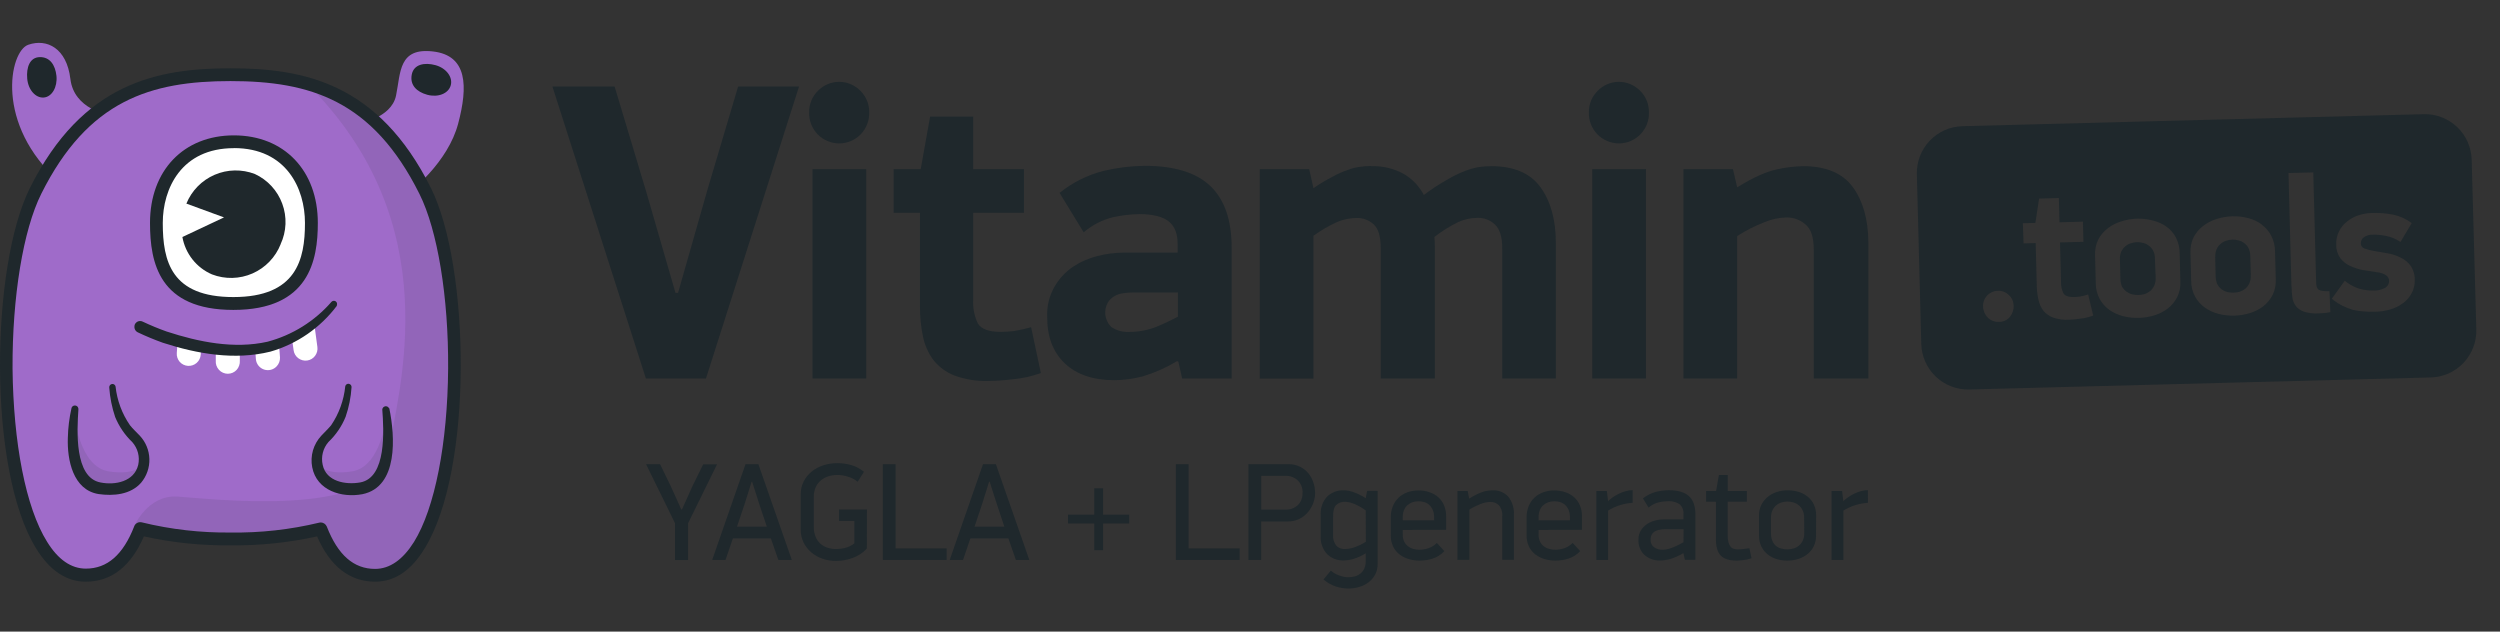 <?xml version="1.0" encoding="UTF-8"?> <svg xmlns="http://www.w3.org/2000/svg" width="285" height="72" viewBox="0 0 285 72" fill="none"><rect x="0" y="0" width="285" height="72" fill="#333333" stroke="none"/> <g clip-path="url(#clip0_7890_9689)"> <path d="M77.297 33.39L80.672 21.554L84.147 9.861H91.091L80.479 43.149H73.632L62.974 9.861H70.064L73.679 21.891L77.007 33.39H77.297Z" fill="#1F282C"></path> <path d="M92.243 12.807C92.234 12.349 92.32 11.894 92.494 11.47C92.668 11.046 92.927 10.663 93.254 10.343C93.569 10.022 93.944 9.767 94.358 9.593C94.772 9.419 95.217 9.329 95.666 9.329C96.115 9.329 96.559 9.419 96.974 9.593C97.388 9.767 97.763 10.022 98.077 10.343C98.405 10.663 98.664 11.046 98.838 11.47C99.012 11.894 99.098 12.349 99.089 12.807C99.104 13.267 99.026 13.725 98.861 14.154C98.696 14.583 98.446 14.974 98.127 15.304C97.807 15.635 97.425 15.898 97.002 16.077C96.579 16.256 96.125 16.349 95.666 16.349C95.207 16.349 94.752 16.256 94.33 16.077C93.907 15.898 93.525 15.635 93.205 15.304C92.886 14.974 92.636 14.583 92.471 14.154C92.305 13.725 92.228 13.267 92.243 12.807ZM92.629 43.148V19.282H98.753V43.148H92.629Z" fill="#1F282C"></path> <path d="M101.875 24.257V19.282H104.96L106.033 13.29H110.942V19.282H116.73V24.257H110.942V34.209C110.896 35.125 111.078 36.038 111.471 36.867C111.857 37.511 112.726 37.834 114.077 37.834C114.592 37.829 115.107 37.797 115.618 37.737C116.268 37.625 116.913 37.48 117.549 37.303L118.657 42.521C117.622 42.904 116.539 43.145 115.439 43.238C114.512 43.356 113.578 43.42 112.643 43.431C111.329 43.47 110.02 43.256 108.786 42.801C107.861 42.437 107.046 41.839 106.422 41.064C105.829 40.26 105.416 39.336 105.214 38.356C104.983 37.229 104.87 36.08 104.878 34.929V24.257H101.875Z" fill="#1F282C"></path> <path d="M134.281 33.339H129.169C128.78 33.339 128.393 33.372 128.01 33.436C127.65 33.477 127.304 33.599 126.998 33.794C126.701 33.965 126.454 34.212 126.283 34.51C126.04 34.949 125.946 35.455 126.015 35.952C126.085 36.449 126.315 36.91 126.669 37.264C127.289 37.688 128.034 37.89 128.782 37.837C129.823 37.835 130.853 37.639 131.821 37.257C132.661 36.913 133.482 36.526 134.281 36.097V33.339ZM134.185 41.168C132.96 41.907 131.649 42.49 130.281 42.905C129.23 43.181 128.149 43.328 127.063 43.342C124.617 43.342 122.72 42.697 121.371 41.408C120.022 40.119 119.358 38.332 119.379 36.047C119.34 34.881 119.623 33.727 120.198 32.712C120.714 31.812 121.422 31.036 122.272 30.442C123.145 29.86 124.113 29.434 125.132 29.185C126.093 28.936 127.082 28.806 128.075 28.798H134.249V27.785C134.249 26.656 133.927 25.822 133.284 25.278C132.64 24.733 131.496 24.407 129.859 24.407C128.886 24.429 127.918 24.542 126.966 24.744C125.701 25.039 124.526 25.636 123.541 26.485L120.792 21.99C122.262 20.805 123.969 19.95 125.797 19.483C127.33 19.117 128.898 18.923 130.474 18.903C133.884 18.903 136.393 19.676 138 21.224C139.606 22.771 140.409 25.106 140.409 28.229V43.156H134.764L134.331 41.222L134.185 41.168Z" fill="#1F282C"></path> <path d="M156.293 18.942C157.586 18.897 158.867 19.197 160.004 19.812C160.989 20.381 161.792 21.22 162.318 22.23C163.161 21.589 164.047 21.007 164.971 20.489C165.631 20.092 166.325 19.753 167.044 19.476C167.558 19.276 168.091 19.129 168.635 19.039C169.083 18.977 169.535 18.944 169.987 18.942C172.589 18.942 174.47 19.748 175.628 21.359C176.787 22.971 177.366 25.08 177.366 27.688V43.148H171.256V28.314C171.256 27.03 170.982 26.128 170.434 25.61C170.165 25.349 169.845 25.145 169.495 25.012C169.144 24.879 168.77 24.819 168.396 24.837C167.647 24.846 166.908 25.01 166.225 25.32C165.271 25.794 164.366 26.36 163.523 27.011C163.555 27.398 163.573 27.784 163.573 28.171V43.148H157.402V28.268C157.402 26.948 157.129 26.046 156.583 25.564C156.068 25.097 155.397 24.842 154.702 24.848C153.941 24.852 153.188 25 152.482 25.285C151.515 25.722 150.594 26.256 149.733 26.878V43.159H143.608V19.282H149.25L149.733 21.456C150.427 20.974 151.152 20.539 151.903 20.152C152.455 19.838 153.037 19.579 153.64 19.379C154.087 19.195 154.558 19.074 155.038 19.021C155.454 18.956 155.873 18.924 156.293 18.924" fill="#1F282C"></path> <path d="M181.132 12.807C181.123 12.349 181.209 11.894 181.383 11.47C181.557 11.046 181.816 10.663 182.144 10.343C182.458 10.022 182.833 9.767 183.247 9.593C183.661 9.419 184.106 9.329 184.555 9.329C185.004 9.329 185.449 9.419 185.863 9.593C186.277 9.767 186.652 10.022 186.967 10.343C187.294 10.663 187.553 11.046 187.727 11.47C187.901 11.894 187.987 12.349 187.978 12.807C187.993 13.267 187.916 13.725 187.75 14.154C187.585 14.583 187.335 14.974 187.016 15.304C186.696 15.635 186.314 15.898 185.891 16.077C185.469 16.256 185.014 16.349 184.555 16.349C184.096 16.349 183.642 16.256 183.219 16.077C182.796 15.898 182.414 15.635 182.094 15.304C181.775 14.974 181.525 14.583 181.36 14.154C181.194 13.725 181.117 13.267 181.132 12.807ZM181.518 43.148V19.282H187.642V43.148H181.518Z" fill="#1F282C"></path> <path d="M206.766 43.148V28.411C206.766 27.06 206.461 26.126 205.851 25.611C205.243 25.066 204.45 24.772 203.634 24.791C202.788 24.812 201.954 24.991 201.174 25.32C200.077 25.741 199.026 26.275 198.039 26.914V43.148H191.914V19.282H197.556L198.039 21.36C199.805 20.264 201.284 19.587 202.476 19.329C203.473 19.098 204.491 18.969 205.515 18.942C208.149 18.942 210.046 19.731 211.207 21.309C212.367 22.888 212.963 24.966 212.994 27.544V43.148H206.766Z" fill="#1F282C"></path> <path fill-rule="evenodd" clip-rule="evenodd" d="M229.562 34.822C229.581 35.295 229.427 35.76 229.129 36.129C228.976 36.311 228.783 36.457 228.566 36.555C228.349 36.653 228.112 36.701 227.874 36.695C227.638 36.706 227.401 36.668 227.181 36.581C226.96 36.495 226.76 36.363 226.594 36.193C226.26 35.851 226.072 35.393 226.069 34.915C226.059 34.691 226.095 34.468 226.173 34.259C226.252 34.05 226.372 33.859 226.526 33.697C226.682 33.529 226.871 33.394 227.08 33.3C227.29 33.207 227.516 33.157 227.745 33.153C227.977 33.139 228.209 33.175 228.426 33.257C228.643 33.34 228.84 33.468 229.004 33.633C229.173 33.781 229.309 33.964 229.403 34.169C229.496 34.374 229.546 34.596 229.547 34.822M234.71 22.577L234.782 25.342L237.452 25.27L237.513 27.566L234.842 27.637L234.96 32.229C234.951 32.651 235.047 33.07 235.239 33.446C235.422 33.74 235.829 33.88 236.451 33.862C236.691 33.855 236.929 33.835 237.166 33.801C237.431 33.747 237.728 33.672 238.049 33.575L238.625 35.971C238.149 36.156 237.65 36.277 237.141 36.329C236.715 36.395 236.285 36.436 235.854 36.451C235.248 36.486 234.641 36.403 234.067 36.208C233.635 36.051 233.252 35.784 232.955 35.434C232.683 35.072 232.492 34.655 232.393 34.213C232.273 33.696 232.206 33.168 232.193 32.637L232.068 27.709L230.688 27.745L230.606 25.449L232.036 25.413L232.454 22.638L234.71 22.577ZM248.561 32.075C248.597 32.693 248.474 33.309 248.203 33.865C247.948 34.374 247.582 34.819 247.131 35.166C246.678 35.513 246.167 35.776 245.622 35.943C244.462 36.305 243.225 36.341 242.047 36.047C241.482 35.902 240.947 35.66 240.466 35.33C240.013 35.002 239.637 34.577 239.365 34.087C239.071 33.537 238.917 32.922 238.918 32.297L238.836 29.109C238.806 28.492 238.929 27.877 239.194 27.319C239.454 26.821 239.82 26.386 240.266 26.044C240.725 25.685 241.246 25.414 241.803 25.245C242.985 24.857 244.254 24.823 245.454 25.148C246.015 25.281 246.543 25.525 247.009 25.865C247.46 26.196 247.828 26.629 248.082 27.129C248.355 27.69 248.492 28.307 248.482 28.93L248.561 32.075ZM257.857 25.628C258.309 25.959 258.676 26.392 258.929 26.893C259.212 27.447 259.357 28.061 259.355 28.683L259.437 31.828C259.473 32.445 259.35 33.062 259.079 33.618C258.825 34.127 258.458 34.572 258.007 34.918C257.551 35.264 257.038 35.526 256.491 35.692C255.33 36.051 254.093 36.083 252.915 35.785C252.353 35.637 251.82 35.391 251.342 35.058C250.889 34.729 250.513 34.305 250.241 33.815C249.945 33.265 249.791 32.65 249.794 32.025L249.712 28.837C249.683 28.22 249.805 27.605 250.07 27.047C250.33 26.548 250.696 26.113 251.142 25.772C251.601 25.413 252.122 25.142 252.68 24.973C253.861 24.585 255.13 24.551 256.33 24.876C256.884 25.015 257.405 25.265 257.86 25.61L257.857 25.628ZM267.302 32.007C267.796 32.416 268.364 32.726 268.976 32.92C269.52 33.069 270.084 33.138 270.649 33.124C271.081 33.128 271.507 33.025 271.89 32.823C272.033 32.748 272.153 32.634 272.236 32.494C272.318 32.354 272.361 32.194 272.358 32.032C272.358 31.906 272.329 31.783 272.271 31.671C272.214 31.56 272.131 31.463 272.029 31.391C271.707 31.184 271.338 31.061 270.956 31.033C270.449 30.959 269.92 30.876 269.369 30.785C268.865 30.687 268.374 30.53 267.907 30.316C267.47 30.117 267.088 29.813 266.795 29.432C266.481 28.986 266.318 28.451 266.33 27.906C266.305 27.379 266.414 26.854 266.648 26.38C266.862 25.945 267.171 25.562 267.553 25.263C267.938 24.947 268.378 24.704 268.851 24.547C269.352 24.385 269.875 24.295 270.402 24.282C271.203 24.254 272.004 24.316 272.791 24.464C273.569 24.623 274.302 24.954 274.936 25.435L273.656 27.584C273.153 27.242 272.586 27.007 271.99 26.893C271.506 26.789 271.011 26.742 270.517 26.753C270.133 26.734 269.755 26.847 269.444 27.072C269.345 27.154 269.265 27.257 269.21 27.374C269.156 27.491 269.128 27.619 269.129 27.748C269.13 27.882 269.174 28.012 269.255 28.118C269.335 28.225 269.448 28.302 269.576 28.339C269.94 28.466 270.315 28.561 270.695 28.622C271.16 28.698 271.65 28.784 272.172 28.873C272.679 28.957 273.171 29.118 273.631 29.349C274.092 29.553 274.492 29.872 274.793 30.277C275.127 30.756 275.297 31.33 275.279 31.914C275.3 32.445 275.177 32.973 274.921 33.439C274.69 33.883 274.356 34.266 273.949 34.557C273.513 34.882 273.021 35.125 272.497 35.273C271.927 35.438 271.339 35.529 270.745 35.541C270.336 35.553 269.927 35.541 269.519 35.506C269.106 35.485 268.696 35.429 268.293 35.337C267.873 35.219 267.465 35.063 267.074 34.872C266.627 34.649 266.209 34.375 265.826 34.055L267.302 32.007ZM261.224 32.676L260.888 19.726L263.713 19.655L264.035 32.068C264.037 32.27 264.057 32.471 264.095 32.669C264.136 32.809 264.217 32.934 264.328 33.027C264.474 33.106 264.634 33.155 264.8 33.171C265.051 33.197 265.305 33.206 265.558 33.196L265.661 35.581C265.425 35.629 265.186 35.665 264.946 35.688C264.725 35.71 264.51 35.721 264.303 35.728C263.76 35.761 263.215 35.699 262.694 35.545C262.337 35.429 262.016 35.222 261.764 34.943C261.546 34.661 261.4 34.329 261.339 33.977C261.273 33.54 261.241 33.1 261.242 32.658L261.224 32.676ZM252.529 29.292L252.583 31.473C252.584 31.786 252.646 32.096 252.765 32.386C252.885 32.613 253.049 32.813 253.248 32.974C253.445 33.118 253.667 33.226 253.902 33.292C254.151 33.347 254.406 33.37 254.66 33.361C254.893 33.356 255.124 33.319 255.347 33.253C255.579 33.173 255.795 33.052 255.983 32.895C256.174 32.724 256.329 32.515 256.437 32.282C256.554 31.99 256.606 31.676 256.591 31.362L256.534 29.177C256.536 28.871 256.467 28.568 256.333 28.293C256.218 28.068 256.053 27.873 255.851 27.723C255.66 27.569 255.436 27.461 255.197 27.408C254.972 27.34 254.738 27.308 254.503 27.315C254.26 27.323 254.019 27.366 253.788 27.444C253.551 27.513 253.333 27.635 253.151 27.802C252.959 27.963 252.805 28.165 252.701 28.393C252.582 28.671 252.53 28.973 252.547 29.274L252.529 29.292ZM245.661 29.471C245.665 29.163 245.597 28.859 245.461 28.583C245.345 28.359 245.18 28.165 244.978 28.014C244.787 27.859 244.564 27.751 244.324 27.698C244.1 27.63 243.865 27.598 243.63 27.605C243.387 27.614 243.146 27.657 242.915 27.734C242.678 27.801 242.46 27.924 242.279 28.092C242.085 28.253 241.93 28.455 241.825 28.683C241.705 28.967 241.653 29.275 241.671 29.582L241.728 31.767C241.727 32.079 241.788 32.388 241.907 32.676C242.034 32.895 242.203 33.086 242.404 33.239C242.602 33.383 242.823 33.491 243.058 33.557C243.307 33.611 243.562 33.634 243.816 33.626C244.049 33.623 244.28 33.587 244.503 33.518C244.736 33.439 244.953 33.317 245.143 33.16C245.332 32.987 245.485 32.779 245.593 32.547C245.711 32.256 245.764 31.942 245.747 31.627L245.661 29.471ZM281.772 18.229C281.74 16.816 281.149 15.473 280.13 14.495C279.11 13.518 277.745 12.985 276.334 13.015L223.713 14.386C222.299 14.423 220.958 15.021 219.985 16.047C219.011 17.074 218.485 18.447 218.521 19.862L219.025 39.202C219.043 39.903 219.198 40.594 219.483 41.234C219.767 41.875 220.175 42.454 220.682 42.937C221.19 43.42 221.788 43.798 222.442 44.049C223.095 44.3 223.792 44.42 224.492 44.402L277.113 43.03C277.813 43.012 278.502 42.856 279.141 42.571C279.781 42.286 280.358 41.877 280.84 41.369C281.321 40.86 281.698 40.262 281.949 39.607C282.2 38.953 282.319 38.255 282.301 37.554L281.772 18.229Z" fill="#1F282C"></path> <path d="M212.947 57.32C211.955 57.38 210.993 57.686 210.147 58.208V63.831H208.796V55.973H210.001L210.14 57.13C210.302 56.973 210.477 56.829 210.662 56.7C210.878 56.55 211.106 56.416 211.341 56.299C211.59 56.175 211.85 56.074 212.117 55.998C212.384 55.919 212.661 55.878 212.939 55.877L212.947 57.32ZM205.671 59.021C205.68 58.725 205.62 58.431 205.496 58.162C205.393 57.944 205.243 57.752 205.058 57.598C204.873 57.444 204.656 57.334 204.423 57.273C204.218 57.212 204.005 57.179 203.79 57.177C203.565 57.177 203.341 57.21 203.125 57.273C202.903 57.334 202.696 57.44 202.517 57.585C202.326 57.742 202.171 57.939 202.063 58.162C201.942 58.431 201.883 58.725 201.892 59.021V60.783C201.884 61.077 201.935 61.369 202.042 61.643C202.131 61.863 202.269 62.061 202.446 62.219C202.619 62.369 202.825 62.475 203.047 62.531C203.289 62.597 203.539 62.629 203.79 62.627C204.009 62.626 204.227 62.594 204.437 62.531C204.67 62.471 204.887 62.36 205.072 62.206C205.258 62.053 205.407 61.86 205.51 61.643C205.634 61.374 205.694 61.079 205.685 60.783L205.671 59.021ZM207.029 61.059C207.038 61.477 206.949 61.892 206.769 62.269C206.6 62.617 206.355 62.923 206.053 63.165C205.744 63.413 205.392 63.602 205.013 63.72C204.608 63.848 204.186 63.912 203.762 63.91C203.331 63.913 202.903 63.849 202.492 63.72C202.118 63.604 201.771 63.416 201.47 63.165C201.178 62.92 200.942 62.614 200.78 62.269C200.605 61.89 200.519 61.476 200.526 61.059V58.778C200.519 58.359 200.608 57.945 200.787 57.567C200.962 57.22 201.205 56.911 201.502 56.661C201.805 56.406 202.155 56.213 202.532 56.092C202.938 55.958 203.363 55.892 203.79 55.895C204.234 55.889 204.676 55.956 205.099 56.092C205.476 56.213 205.825 56.406 206.129 56.661C206.418 56.909 206.649 57.218 206.804 57.567C206.968 57.949 207.048 58.362 207.04 58.778L207.029 61.059ZM199.675 63.645C199.365 63.748 199.045 63.819 198.721 63.856C198.388 63.892 198.141 63.91 197.984 63.91C197.15 63.91 196.546 63.72 196.171 63.34C195.797 62.961 195.611 62.327 195.614 61.438V57.195H194.495V55.973H195.635L195.953 54.151H196.961V55.973H199.142V57.195H196.958V61.037C196.952 61.303 196.981 61.568 197.044 61.825C197.091 62.004 197.172 62.172 197.283 62.32C197.374 62.436 197.499 62.521 197.641 62.563C197.805 62.608 197.975 62.63 198.145 62.627C198.343 62.626 198.541 62.613 198.738 62.588L199.428 62.499L199.675 63.645ZM191.927 60.328H189.847C189.664 60.329 189.481 60.344 189.3 60.371C189.11 60.395 188.926 60.449 188.753 60.529C188.584 60.608 188.439 60.732 188.334 60.887C188.216 61.081 188.159 61.305 188.17 61.532C188.159 61.695 188.188 61.858 188.256 62.007C188.323 62.155 188.426 62.285 188.556 62.384C188.846 62.586 189.194 62.687 189.546 62.67C189.757 62.669 189.966 62.64 190.168 62.585C190.384 62.528 190.596 62.456 190.801 62.37C191.004 62.289 191.202 62.197 191.395 62.094L191.917 61.815L191.927 60.328ZM191.881 63.072C191.401 63.358 190.889 63.584 190.354 63.745C190.004 63.839 189.644 63.89 189.282 63.895C188.617 63.929 187.965 63.702 187.466 63.261C187.235 63.039 187.055 62.77 186.938 62.472C186.82 62.175 186.767 61.855 186.783 61.535C186.771 61.149 186.873 60.768 187.076 60.439C187.263 60.154 187.506 59.911 187.791 59.723C188.078 59.541 188.393 59.408 188.724 59.329C189.016 59.253 189.316 59.212 189.618 59.207H191.91V58.609C191.933 58.395 191.904 58.179 191.824 57.979C191.744 57.779 191.616 57.602 191.452 57.463C191.058 57.222 190.6 57.108 190.14 57.137C189.802 57.144 189.466 57.184 189.135 57.255C188.693 57.358 188.283 57.567 187.941 57.864L187.294 56.819C187.743 56.456 188.267 56.197 188.828 56.059C189.296 55.948 189.776 55.889 190.258 55.884C191.28 55.884 192.04 56.108 192.535 56.557C193.029 57.005 193.275 57.696 193.275 58.624V63.82H192.078L191.917 63.104L191.881 63.072ZM186.125 57.32C185.133 57.38 184.171 57.686 183.325 58.208V63.831H181.981V55.973H183.182L183.325 57.13C183.487 56.973 183.662 56.829 183.847 56.7C184.064 56.55 184.291 56.416 184.527 56.299C184.775 56.175 185.035 56.074 185.302 55.998C185.569 55.919 185.846 55.878 186.125 55.877V57.32ZM178.974 59C178.98 58.713 178.932 58.427 178.831 58.158C178.743 57.941 178.612 57.745 178.445 57.581C178.282 57.428 178.087 57.314 177.873 57.248C177.651 57.179 177.419 57.144 177.187 57.145C176.956 57.144 176.726 57.181 176.507 57.255C176.298 57.33 176.104 57.443 175.935 57.589C175.762 57.743 175.628 57.935 175.542 58.151C175.441 58.406 175.392 58.679 175.399 58.953V59.311H178.974V59ZM175.399 60.411V60.934C175.389 61.208 175.443 61.482 175.556 61.732C175.656 61.943 175.804 62.127 175.989 62.269C176.177 62.414 176.392 62.52 176.622 62.581C176.862 62.643 177.11 62.674 177.358 62.674C177.67 62.665 177.98 62.612 178.277 62.517C178.657 62.39 179.003 62.178 179.289 61.897L180.143 62.832C179.776 63.222 179.316 63.514 178.806 63.681C178.327 63.832 177.828 63.909 177.326 63.91C176.897 63.912 176.471 63.85 176.06 63.727C175.68 63.615 175.323 63.433 175.009 63.19C174.706 62.95 174.461 62.644 174.294 62.294C174.112 61.902 174.023 61.473 174.033 61.041V58.967C174.027 58.533 174.107 58.102 174.269 57.7C174.418 57.335 174.641 57.006 174.923 56.733C175.211 56.466 175.549 56.259 175.917 56.124C176.325 55.977 176.756 55.904 177.19 55.909C177.624 55.904 178.056 55.974 178.467 56.117C178.836 56.242 179.176 56.441 179.468 56.7C179.749 56.958 179.97 57.275 180.115 57.628C180.273 58.018 180.35 58.436 180.344 58.856V60.4L175.399 60.411ZM170.147 55.895C170.479 55.877 170.811 55.932 171.119 56.056C171.428 56.18 171.706 56.369 171.934 56.611C172.401 57.198 172.633 57.939 172.585 58.688V63.82H171.255V58.871C171.279 58.64 171.257 58.408 171.189 58.186C171.122 57.965 171.01 57.759 170.862 57.581C170.728 57.458 170.571 57.363 170.399 57.301C170.228 57.24 170.046 57.213 169.864 57.223C169.481 57.238 169.103 57.321 168.749 57.47C168.316 57.638 167.9 57.848 167.508 58.097V63.827H166.146V55.973H167.322L167.48 56.844C167.772 56.657 168.075 56.488 168.388 56.339C168.619 56.226 168.858 56.13 169.103 56.052C169.29 55.994 169.481 55.953 169.675 55.927C169.833 55.906 169.991 55.895 170.15 55.895H170.147ZM163.49 59C163.496 58.713 163.447 58.427 163.347 58.158C163.259 57.941 163.127 57.745 162.96 57.581C162.798 57.428 162.602 57.314 162.388 57.248C162.166 57.179 161.935 57.144 161.702 57.145C161.471 57.144 161.241 57.181 161.023 57.255C160.813 57.33 160.619 57.443 160.451 57.589C160.278 57.743 160.143 57.935 160.057 58.151C159.956 58.406 159.908 58.679 159.914 58.953V59.311H163.49V59ZM159.914 60.411V60.934C159.905 61.208 159.959 61.482 160.072 61.732C160.172 61.944 160.321 62.128 160.508 62.269C160.695 62.415 160.909 62.52 161.137 62.581C161.378 62.643 161.625 62.674 161.874 62.674C162.186 62.665 162.495 62.612 162.792 62.517C163.172 62.39 163.519 62.178 163.804 61.897L164.659 62.832C164.291 63.222 163.831 63.514 163.322 63.681C162.843 63.832 162.344 63.909 161.841 63.91C161.413 63.912 160.986 63.85 160.576 63.727C160.195 63.615 159.838 63.433 159.525 63.19C159.221 62.95 158.977 62.644 158.81 62.294C158.629 61.902 158.54 61.473 158.549 61.041V58.967C158.542 58.533 158.624 58.102 158.788 57.7C158.934 57.335 159.156 57.005 159.439 56.733C159.727 56.466 160.065 56.26 160.433 56.124C160.841 55.977 161.272 55.904 161.706 55.909C162.14 55.904 162.572 55.974 162.982 56.117C163.351 56.242 163.692 56.441 163.983 56.7C164.265 56.958 164.486 57.275 164.63 57.628C164.788 58.018 164.866 58.436 164.859 58.856V60.4L159.914 60.411ZM155.692 58.194C155.31 57.907 154.896 57.667 154.458 57.478C154.11 57.317 153.733 57.225 153.35 57.205C153.165 57.194 152.979 57.219 152.804 57.281C152.629 57.343 152.468 57.439 152.331 57.563C152.081 57.811 151.974 58.244 151.974 58.867V60.934C151.929 61.398 152.065 61.863 152.353 62.23C152.486 62.358 152.646 62.456 152.82 62.518C152.995 62.58 153.18 62.604 153.364 62.588C153.751 62.575 154.133 62.498 154.494 62.359C154.919 62.205 155.326 62.005 155.706 61.761L155.692 58.194ZM153.221 55.895C153.564 55.904 153.902 55.966 154.226 56.077C154.741 56.257 155.233 56.498 155.692 56.794L155.849 55.956H157.051V64.289C157.059 64.707 156.964 65.12 156.775 65.493C156.594 65.836 156.34 66.135 156.032 66.37C155.71 66.614 155.346 66.798 154.959 66.911C154.554 67.033 154.134 67.095 153.711 67.094C153.219 67.09 152.73 67.009 152.263 66.853C151.751 66.685 151.28 66.412 150.88 66.051L151.716 65.049C151.851 65.169 151.997 65.276 152.152 65.367C152.319 65.462 152.494 65.541 152.674 65.604C152.85 65.666 153.029 65.716 153.211 65.754C153.369 65.788 153.531 65.806 153.693 65.808C153.942 65.81 154.19 65.778 154.43 65.715C154.662 65.655 154.88 65.547 155.07 65.4C155.263 65.249 155.417 65.055 155.52 64.834C155.639 64.568 155.697 64.279 155.688 63.989V63.079C155.245 63.361 154.763 63.58 154.258 63.727C153.909 63.828 153.549 63.883 153.186 63.892C152.839 63.905 152.493 63.849 152.169 63.726C151.845 63.603 151.549 63.416 151.298 63.175C151.041 62.9 150.843 62.574 150.716 62.219C150.59 61.863 150.537 61.486 150.561 61.109V58.684C150.537 58.306 150.59 57.927 150.717 57.57C150.843 57.213 151.041 56.886 151.298 56.607C151.552 56.364 151.852 56.176 152.181 56.053C152.51 55.931 152.86 55.877 153.211 55.895H153.221ZM148.495 56.181C148.508 55.921 148.466 55.66 148.372 55.417C148.278 55.174 148.133 54.953 147.948 54.77C147.761 54.595 147.541 54.459 147.301 54.369C147.061 54.279 146.806 54.238 146.55 54.247H143.783V58.097H146.55C147.064 58.117 147.566 57.935 147.948 57.589C148.132 57.406 148.276 57.186 148.368 56.943C148.461 56.7 148.5 56.441 148.484 56.181H148.495ZM149.925 56.181C149.923 56.578 149.852 56.972 149.714 57.345C149.573 57.727 149.366 58.081 149.103 58.391C148.836 58.705 148.509 58.964 148.141 59.15C147.737 59.349 147.293 59.449 146.843 59.444H143.776V63.831H142.32V52.915H146.843C147.315 52.904 147.783 53.005 148.209 53.209C148.578 53.391 148.904 53.65 149.167 53.968C149.42 54.283 149.612 54.642 149.732 55.028C149.856 55.4 149.92 55.789 149.921 56.181H149.925ZM134.047 63.831V52.915H135.502V62.517H141.323V63.831H134.047ZM125.756 59.684V62.724H124.744V59.684H121.755V58.67H124.744V55.662H125.756V58.67H128.731V59.684H125.756ZM112.756 54.917L111.966 57.449L111.097 60.042H114.497L113.629 57.442L112.821 54.91L112.756 54.917ZM115.81 63.834L114.955 61.378H110.622L109.785 63.834H108.266L112.063 52.919H113.532L117.343 63.834H115.81ZM100.643 63.834V52.915H102.098V62.517H107.919V63.831L100.643 63.834ZM98.823 62.52C98.603 62.774 98.348 62.995 98.066 63.175C97.786 63.358 97.486 63.507 97.172 63.62C96.864 63.73 96.547 63.813 96.224 63.867C95.918 63.918 95.609 63.945 95.298 63.946C94.782 63.947 94.268 63.864 93.779 63.698C93.311 63.541 92.877 63.298 92.499 62.982C92.129 62.672 91.827 62.29 91.612 61.858C91.385 61.388 91.271 60.872 91.28 60.35V56.371C91.27 55.857 91.386 55.348 91.616 54.888C91.837 54.454 92.146 54.071 92.524 53.764C92.918 53.445 93.368 53.202 93.85 53.047C94.364 52.88 94.901 52.797 95.441 52.8C96.005 52.794 96.567 52.876 97.107 53.04C97.613 53.194 98.084 53.448 98.491 53.785L97.776 54.924C97.46 54.664 97.095 54.47 96.703 54.355C96.299 54.219 95.875 54.149 95.448 54.147C95.115 54.147 94.784 54.196 94.465 54.29C94.156 54.383 93.867 54.533 93.614 54.734C93.353 54.943 93.144 55.209 93.003 55.511C92.842 55.875 92.763 56.27 92.774 56.668V60.074C92.764 60.467 92.838 60.857 92.989 61.22C93.115 61.521 93.308 61.789 93.553 62.004C93.792 62.207 94.07 62.358 94.369 62.449C94.674 62.545 94.992 62.593 95.312 62.592C95.625 62.583 95.936 62.549 96.242 62.488C96.663 62.4 97.058 62.213 97.393 61.944V59.39H95.652V58.076H98.831L98.823 62.52ZM85.684 54.917L84.891 57.449L84.018 60.042H87.418L86.549 57.442L85.741 54.91L85.684 54.917ZM88.734 63.834L87.879 61.378H83.546L82.71 63.834H81.19L84.987 52.919H86.457L90.268 63.834H88.734ZM77.751 58.069L78.93 55.44L80.164 52.933H81.744L78.441 59.651V63.849H76.953V59.648L73.65 52.915H75.248L76.51 55.515L77.658 58.065L77.751 58.069Z" fill="#1F282C"></path> <path d="M40.783 14.104C40.783 14.104 44.616 13.527 45.152 10.881C45.689 8.234 45.438 5.408 49.367 5.867C53.297 6.325 53.361 9.824 52.228 14.104C51.094 18.384 46.994 21.944 44.816 23.247" fill="#9F6BC9"></path> <path d="M48.703 10.802C49.929 11.138 51.124 10.673 51.385 9.727C51.646 8.782 50.855 7.754 49.629 7.424C48.403 7.095 47.169 7.317 46.941 8.499C46.712 9.681 47.477 10.465 48.703 10.802Z" fill="#1F282C"></path> <path d="M12.371 13.083C12.371 13.083 8.438 12.485 8.023 8.997C7.608 5.509 5.363 4.359 3.218 5.104C1.073 5.849 -0.629 14.201 6.793 20.755L12.371 13.083Z" fill="#9F6BC9"></path> <path fill-rule="evenodd" clip-rule="evenodd" d="M42.76 65.585C39.757 65.585 37.801 63.465 36.568 60.285C33.197 61.105 29.735 61.492 26.267 61.438C22.795 61.492 19.331 61.105 15.956 60.285C14.723 63.465 12.778 65.585 9.764 65.585C3.539 65.585 0.765 53.595 0.715 41.669C0.715 34.689 1.637 27.731 3.41 23.24C3.618 22.717 3.832 22.226 4.061 21.775C9.588 10.709 17.129 8.524 26.289 8.524C35.449 8.524 42.921 10.673 48.473 21.775C54.026 32.877 53.057 65.578 42.753 65.578" fill="#9F6BC9"></path> <path opacity="0.1" fill-rule="evenodd" clip-rule="evenodd" d="M42.761 65.585C39.757 65.585 37.801 63.465 36.568 60.285C33.197 61.105 29.736 61.492 26.268 61.438C22.562 61.412 18.873 60.931 15.284 60.005C15.284 60.005 16.815 56.406 20.211 56.607C23.608 56.807 43.014 59.218 44.226 51.822C45.438 44.427 51.202 25.56 34.966 9.498C40.272 11.031 44.809 14.433 48.474 21.782C53.987 32.823 53.057 65.585 42.761 65.585Z" fill="#1F282C"></path> <path opacity="0.1" fill-rule="evenodd" clip-rule="evenodd" d="M16.425 52.739C16.257 54.53 14.669 56.209 11.366 55.672C7.808 55.096 8.216 49.247 8.459 47.227C8.459 47.227 8.988 53.169 12.363 53.731C15.738 54.293 16.425 52.739 16.425 52.739Z" fill="#1F282C"></path> <path opacity="0.1" fill-rule="evenodd" clip-rule="evenodd" d="M36.111 52.739C36.272 54.53 37.855 56.209 41.166 55.672C44.741 55.096 44.319 49.247 44.073 47.227C44.073 47.227 43.536 53.169 40.165 53.731C36.794 54.293 36.111 52.739 36.111 52.739Z" fill="#1F282C"></path> <path d="M36.568 59.558C36.713 59.562 36.854 59.607 36.975 59.687C37.096 59.769 37.192 59.883 37.251 60.017C38.516 63.272 40.315 64.855 42.76 64.855C44.433 64.855 45.921 63.809 47.194 61.782C49.575 57.947 51.023 50.53 51.087 42.028C51.141 33.873 49.882 26.241 47.819 22.112C42.492 11.425 35.349 9.244 26.267 9.244C17.186 9.244 10.039 11.425 4.712 22.079C2.642 26.212 1.394 33.844 1.43 41.999C1.519 50.498 2.939 57.868 5.363 61.754C6.628 63.809 8.123 64.823 9.785 64.823C12.231 64.823 14.04 63.243 15.306 59.988C15.371 59.818 15.499 59.68 15.663 59.601C15.822 59.521 16.006 59.503 16.178 59.551C19.484 60.358 22.879 60.746 26.282 60.708C29.688 60.757 33.087 60.378 36.4 59.58C36.459 59.565 36.521 59.558 36.582 59.558M42.775 66.313C39.871 66.313 37.64 64.579 36.146 61.148C32.908 61.865 29.598 62.208 26.282 62.169C22.962 62.208 19.649 61.865 16.407 61.148C14.912 64.579 12.692 66.313 9.778 66.313C7.572 66.313 5.663 65.038 4.115 62.52C-1.452 53.513 -1.051 30.342 3.411 21.428C9.403 9.434 17.933 7.786 26.267 7.786C34.601 7.786 43.128 9.434 49.124 21.428C53.575 30.342 53.983 53.513 48.409 62.52C46.879 65.056 44.97 66.313 42.76 66.313H42.775Z" fill="#1F282C"></path> <path d="M8.938 46.679C8.784 49.061 8.452 54.451 11.466 55.003C13.135 55.336 15.298 54.906 15.756 53.001C15.857 52.545 15.848 52.073 15.731 51.622C15.613 51.171 15.391 50.754 15.084 50.404C14.238 49.597 13.572 48.621 13.128 47.539C12.761 46.449 12.534 45.317 12.453 44.169C12.447 44.071 12.479 43.975 12.542 43.9C12.607 43.828 12.696 43.782 12.792 43.772C12.881 43.765 12.969 43.792 13.039 43.847C13.11 43.901 13.159 43.98 13.175 44.069C13.347 45.652 13.911 47.167 14.816 48.477C15.13 48.875 15.531 49.244 15.935 49.666C16.611 50.386 17.001 51.33 17.029 52.318C17.058 53.306 16.723 54.27 16.088 55.028C14.884 56.396 12.932 56.564 11.244 56.324C8.316 55.858 7.647 52.417 7.733 49.928C7.759 48.786 7.897 47.65 8.148 46.536C8.158 46.484 8.18 46.435 8.212 46.393C8.242 46.349 8.281 46.312 8.327 46.286C8.371 46.257 8.421 46.239 8.473 46.232C8.548 46.218 8.624 46.227 8.694 46.256C8.764 46.285 8.824 46.334 8.866 46.397C8.923 46.477 8.949 46.575 8.938 46.672" fill="#1F282C"></path> <path d="M44.38 46.543C45.038 49.731 45.428 55.497 41.313 56.338C38.939 56.786 36.107 55.926 35.592 53.269C35.468 52.629 35.498 51.969 35.678 51.342C35.861 50.717 36.188 50.143 36.633 49.666C37.047 49.222 37.401 48.9 37.752 48.477C38.645 47.157 39.197 45.634 39.357 44.047C39.365 44 39.382 43.955 39.407 43.915C39.432 43.875 39.465 43.84 39.504 43.814C39.543 43.786 39.588 43.767 39.636 43.757C39.682 43.746 39.73 43.746 39.775 43.757C39.865 43.772 39.946 43.821 40.001 43.893C40.057 43.965 40.084 44.056 40.076 44.147C40.003 45.296 39.776 46.43 39.4 47.517C38.96 48.6 38.294 49.577 37.448 50.383C37.14 50.734 36.919 51.155 36.804 51.608C36.689 52.062 36.683 52.537 36.786 52.993C37.187 54.899 39.393 55.296 41.077 54.995C44.08 54.444 43.758 49.054 43.579 46.672C43.59 46.585 43.627 46.504 43.687 46.44C43.748 46.378 43.827 46.336 43.912 46.318C43.998 46.303 44.087 46.315 44.166 46.353C44.243 46.394 44.305 46.458 44.344 46.536L44.38 46.543Z" fill="#1F282C"></path> <path fill-rule="evenodd" clip-rule="evenodd" d="M35.495 25.413C35.495 30.481 33.907 34.614 26.603 34.614C19.299 34.614 17.826 30.481 17.826 25.413C17.826 20.346 20.854 16.152 26.664 16.152C32.474 16.152 35.495 20.346 35.495 25.413Z" fill="white"></path> <path d="M26.664 16.89C20.679 16.89 18.556 21.495 18.556 25.42C18.556 29.804 19.528 33.865 26.604 33.865C33.801 33.865 34.766 29.596 34.766 25.42C34.766 21.481 32.642 16.882 26.664 16.882V16.89ZM26.604 35.33C18.173 35.33 17.101 30.019 17.101 25.413C17.101 19.439 20.933 15.432 26.664 15.432C32.396 15.432 36.232 19.447 36.232 25.413C36.232 29.668 35.259 35.33 26.604 35.33Z" fill="#1F282C"></path> <path fill-rule="evenodd" clip-rule="evenodd" d="M31.998 27.831C31.41 29.325 30.257 30.525 28.79 31.171C27.323 31.816 25.66 31.856 24.165 31.28C23.294 30.905 22.53 30.319 21.942 29.575C21.354 28.831 20.959 27.953 20.793 27.018L25.538 24.784L21.247 23.211C21.85 21.737 23.005 20.558 24.466 19.927C25.926 19.297 27.575 19.265 29.059 19.838C29.775 20.169 30.419 20.638 30.954 21.219C31.489 21.8 31.905 22.48 32.177 23.222C32.452 23.965 32.577 24.754 32.545 25.545C32.513 26.337 32.325 27.114 31.991 27.831" fill="#1F282C"></path> <path d="M6.436 8.653C6.561 9.921 5.932 11.031 5.006 11.117C4.08 11.203 3.218 10.261 3.104 8.975C2.989 7.689 3.386 6.533 4.534 6.511C5.682 6.49 6.3 7.396 6.436 8.653Z" fill="#1F282C"></path> <path fill-rule="evenodd" clip-rule="evenodd" d="M35.871 37.247L35.67 37.397C34.956 37.899 34.137 38.167 33.372 38.679L33.304 38.726L33.472 39.933C33.495 40.111 33.555 40.283 33.647 40.438C33.738 40.593 33.86 40.728 34.004 40.835C34.148 40.942 34.311 41.021 34.483 41.068C34.657 41.114 34.838 41.126 35.016 41.1C35.194 41.074 35.365 41.014 35.52 40.925C35.675 40.833 35.81 40.712 35.917 40.567C36.024 40.423 36.103 40.26 36.15 40.087C36.196 39.913 36.207 39.731 36.182 39.553L35.871 37.247Z" fill="white"></path> <path fill-rule="evenodd" clip-rule="evenodd" d="M31.462 39.316C30.684 39.52 29.885 39.632 29.081 39.65L29.171 40.953C29.196 41.22 29.298 41.473 29.465 41.682C29.632 41.891 29.856 42.047 30.11 42.13C30.364 42.213 30.637 42.22 30.895 42.151C31.153 42.081 31.385 41.937 31.562 41.737C31.802 41.471 31.93 41.122 31.92 40.763L31.802 39.18C31.697 39.235 31.586 39.281 31.473 39.316" fill="white"></path> <path fill-rule="evenodd" clip-rule="evenodd" d="M27.34 39.578V41.114C27.355 41.303 27.329 41.494 27.265 41.673C27.206 41.854 27.109 42.021 26.98 42.162C26.852 42.303 26.696 42.416 26.521 42.493C26.348 42.568 26.16 42.607 25.971 42.608C25.783 42.608 25.596 42.569 25.424 42.493C25.248 42.416 25.09 42.304 24.96 42.162C24.831 42.021 24.732 41.854 24.669 41.673C24.608 41.493 24.584 41.303 24.598 41.114V39.578H27.34Z" fill="white"></path> <path fill-rule="evenodd" clip-rule="evenodd" d="M22.946 39.241L22.882 40.441C22.855 40.803 22.686 41.14 22.412 41.377C22.138 41.615 21.781 41.734 21.42 41.709C21.24 41.697 21.065 41.649 20.904 41.569C20.744 41.489 20.6 41.378 20.482 41.242C20.365 41.106 20.275 40.949 20.219 40.778C20.162 40.607 20.14 40.427 20.154 40.247L20.243 38.98L22.946 39.241Z" fill="white"></path> <path d="M38.423 34.833C36.529 37.366 33.862 39.21 30.826 40.086C26.764 41.093 22.488 40.348 18.562 39.073C17.59 38.725 16.635 38.328 15.702 37.884C15.622 37.844 15.551 37.789 15.491 37.723C15.432 37.656 15.387 37.578 15.359 37.493C15.329 37.41 15.317 37.321 15.323 37.232C15.323 37.145 15.34 37.059 15.373 36.978C15.411 36.897 15.466 36.825 15.534 36.766C15.6 36.705 15.678 36.658 15.763 36.63C15.847 36.602 15.936 36.591 16.024 36.598C16.112 36.605 16.198 36.63 16.278 36.67C17.163 37.089 18.068 37.463 18.991 37.791C22.656 38.994 26.696 39.81 30.489 38.958C33.324 38.206 35.869 36.619 37.794 34.403C37.856 34.337 37.94 34.298 38.03 34.292C38.119 34.282 38.208 34.306 38.28 34.359C38.352 34.412 38.402 34.49 38.419 34.578C38.439 34.664 38.427 34.755 38.384 34.833H38.423Z" fill="#1F282C"></path> </g> <defs> <clipPath id="clip0_7890_9689"> <rect width="282.305" height="62.222" fill="white" transform="translate(0 4.889)"></rect> </clipPath> </defs> </svg> 